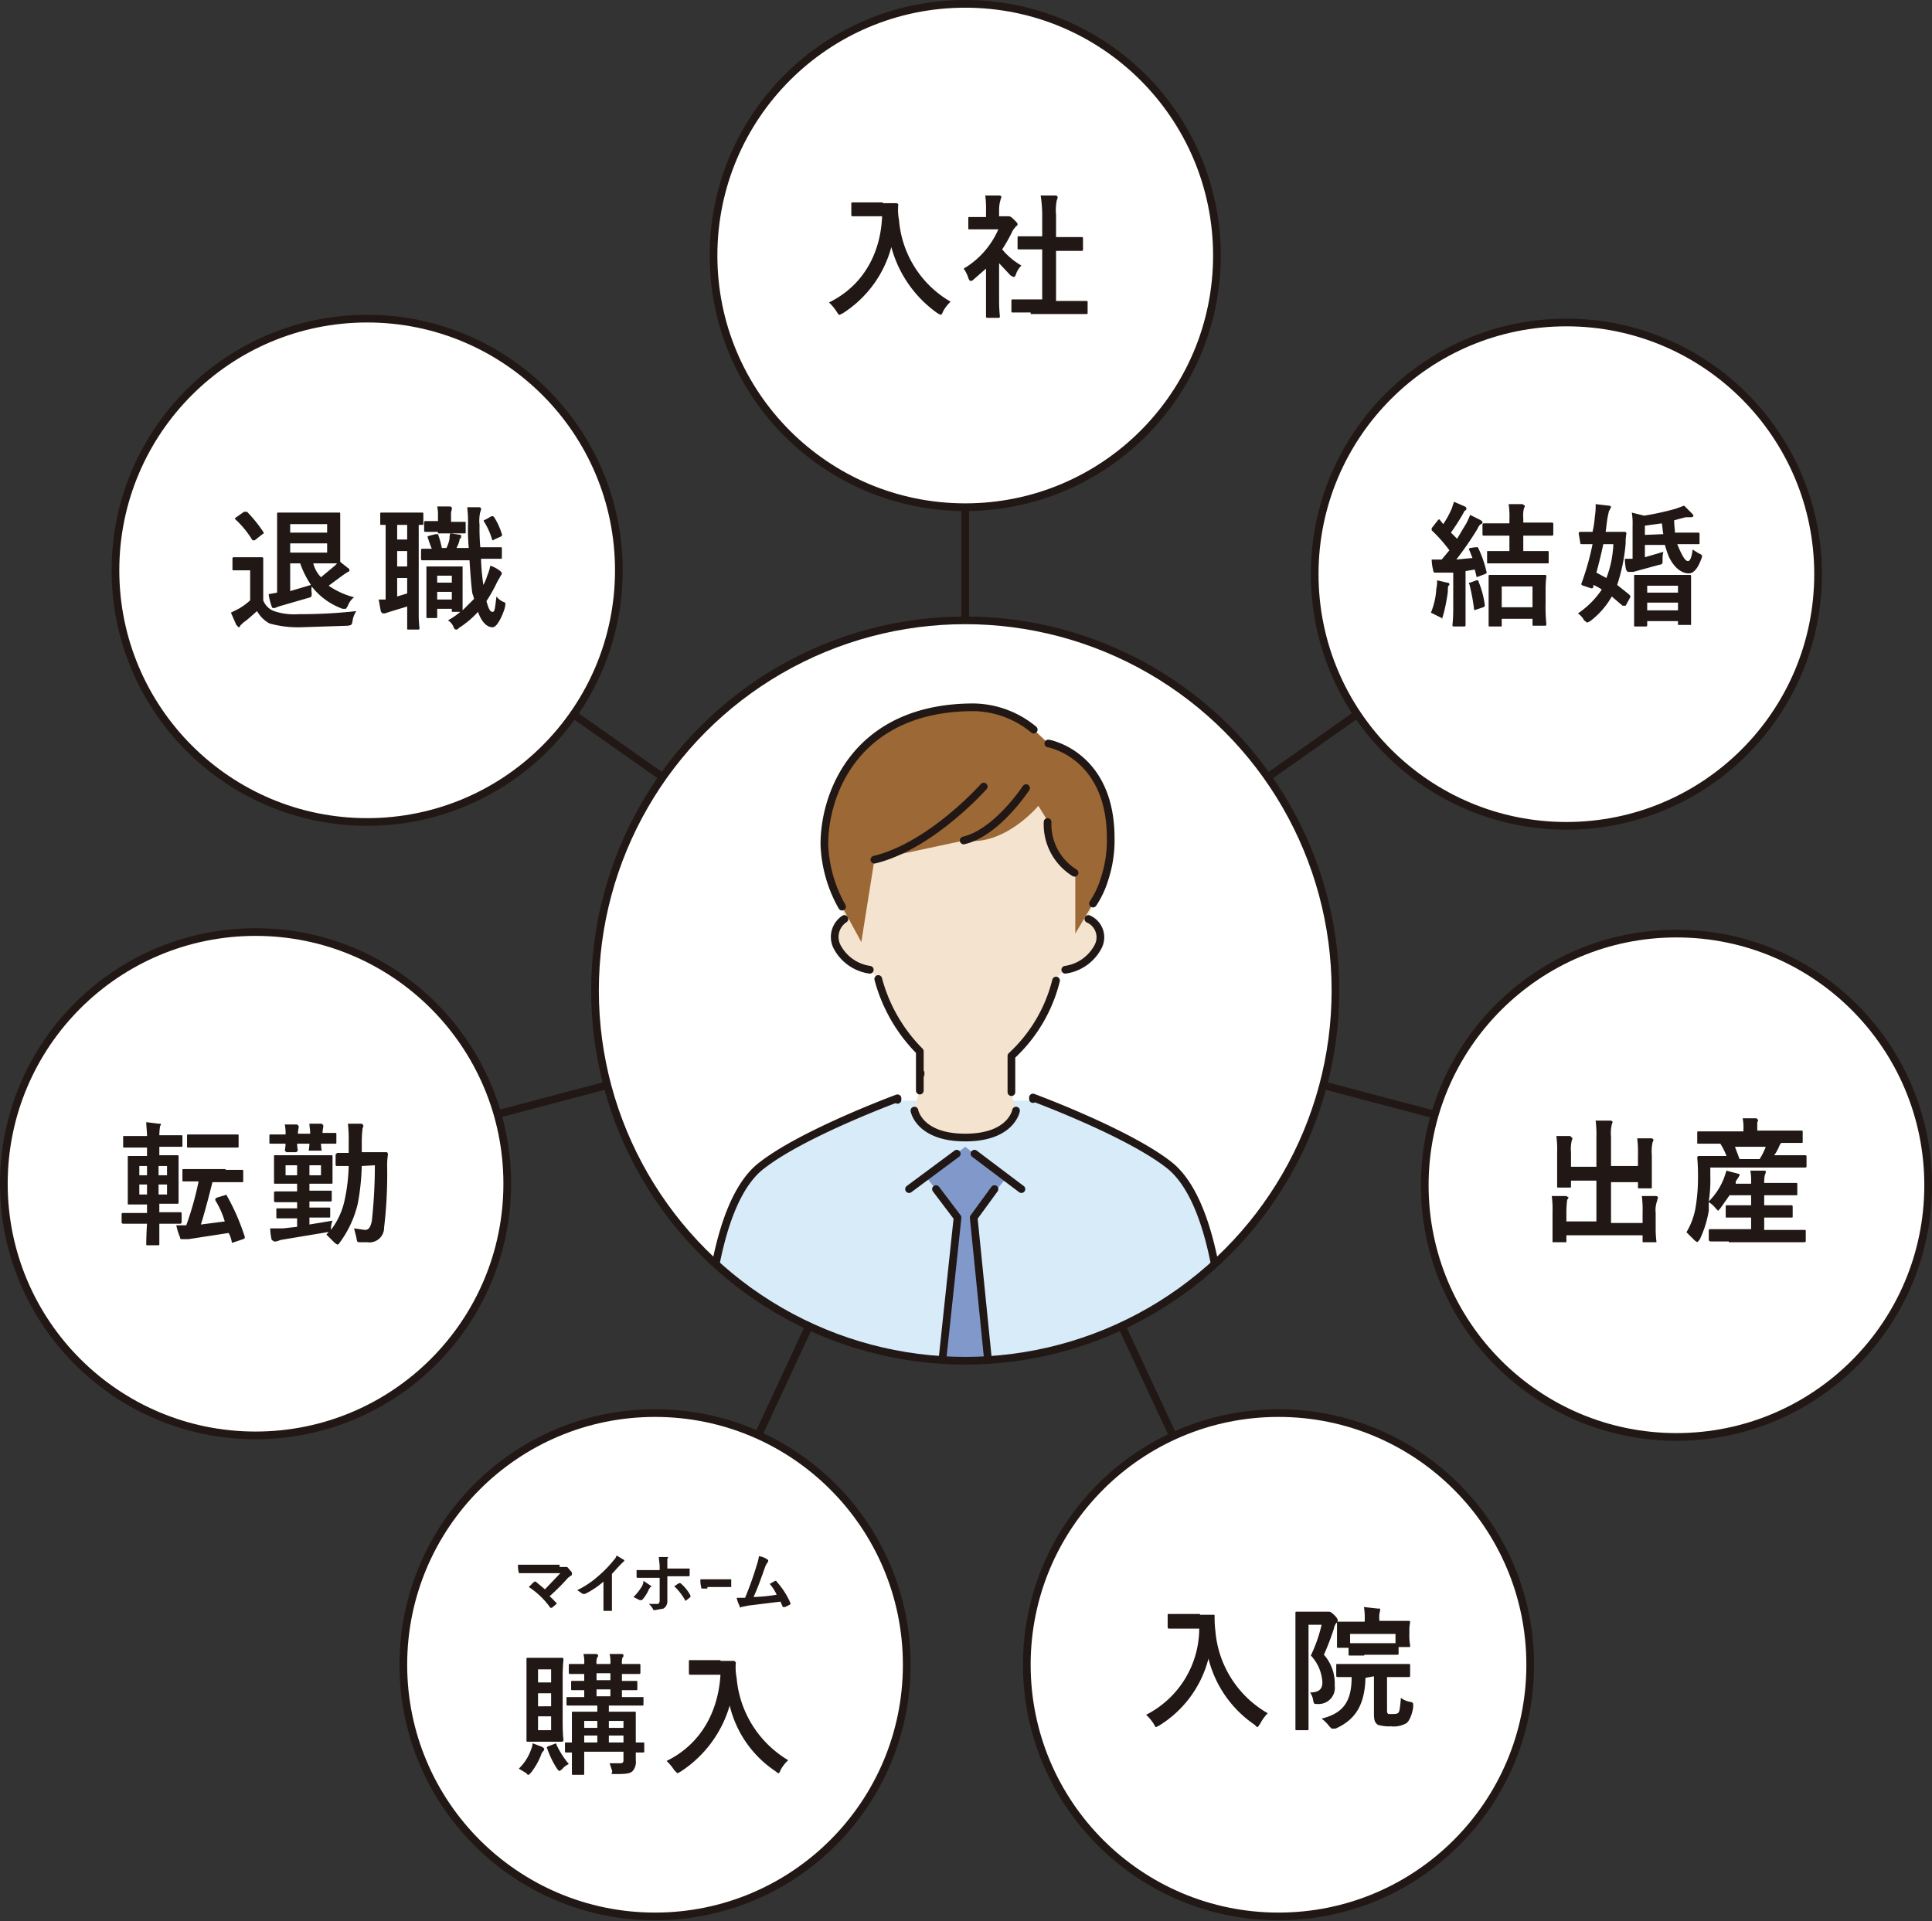 <svg xmlns="http://www.w3.org/2000/svg" viewBox="0 0 251 249.6"><rect x="0" y="0" width="251" height="249.6" fill="#333333" stroke="none"/><defs><style>.a,.c,.j{fill:#fff}.a,.b,.i,.j{stroke:#211815}.a,.i{stroke-miterlimit:10}.b,.i{fill:none}.b,.j{stroke-linecap:round;stroke-linejoin:round}.d{clip-path:url(#a)}.e{fill:#d7ebf9}.f{fill:#f4e3ce}.g{fill:#9c6835}.h{fill:#8099ca}.k{fill:#211815}</style><clipPath id="a" transform="translate(.5 -.2)"><circle class="a" cx="124.9" cy="128.9" r="48.1"/></clipPath></defs><title>ベクトルスマートオブジェクト6</title><path class="b" d="M85.1 215.3l40.3-86.6m40.4 86.6l-40.4-86.6m0-95.5v95.5m78-55l-78 55m-78-55l78 55m-92.3 24.4l92.3-24.4m92.3 24.4l-92.3-24.4"/><circle class="c" cx="125.4" cy="128.7" r="48.1"/><g class="d"><path class="e" d="M91.7 177s.1-20 7.3-25.5c5.4-4.2 17.6-8.7 17.6-8.7v.2h17.6v-.2s12.2 4.5 17.6 8.7c7.2 5.5 7.3 25.5 7.3 25.5z"/><path class="f" d="M142 117.4a12 12 0 0 0 1.5-3.2 16 16 0 0 0 .8-5.3c0-10.9-8.1-12.3-8.1-12.3l-1.9-1.8a12.5 12.5 0 0 0-7.8-2.9c-15.1 0-19.4 11-19.4 17.8a17.6 17.6 0 0 0 2.3 8.1l.3 1.6a2.8 2.8 0 0 0-.9 3.7 5.7 5.7 0 0 0 4.2 2.9l1.1 1.2a20.9 20.9 0 0 0 5.4 9.4v5.1l-.8 2.4s.6 3.5 6.6 3.5 6.6-3.5 6.6-3.5l-.6-2.4V137a19.8 19.8 0 0 0 5.8-9.8l1.2-1.2a5.7 5.7 0 0 0 4.2-2.9 2.6 2.6 0 0 0-1.2-3.7z"/><path class="g" d="M113.6 111.7l-1.7 10.7-2.5-4.6a17.6 17.6 0 0 1-2.3-8.1c0-6.8 4.3-17.8 19.4-17.8a12.5 12.5 0 0 1 7.8 2.9l1.9 1.8s8.1 1.4 8.1 12.3a16 16 0 0 1-.8 5.3 12 12 0 0 1-1.5 3.2l-2.3 3.9v-7.9a7.4 7.4 0 0 1-3.5-6.6l-1.3-2.1s-4.4 5.3-9.6 4.5"/><path class="h" d="M128.4 177.1l-1.9-18.9 4.2-5.1-5.3-4.1-5.1 3.9 4.1 5.3-2 18.8 6 .1z"/><path class="b" d="M116.6 142.9v-.2s-12.2 4.5-17.6 8.7c-7.2 5.4-7.3 25.4-7.3 25.4m67.4 0s-.1-20-7.3-25.5c-5.4-4.2-17.6-8.7-17.6-8.7v.2m-12.6 11.7l2.8 3.7-2 18.8m1.9-27.1l-6.2 4.6m8.5-4.6l6.1 4.6m-4.3 22.6l-1.9-18.9 2.7-3.7m-19.5-35.1a2.8 2.8 0 0 0-.9 3.7 5.7 5.7 0 0 0 4.2 2.9m25.4 0a5.7 5.7 0 0 0 4.2-2.9 2.6 2.6 0 0 0-1.2-3.7m-10 19.9zm-11.9 0zm.1.3v-.2c-.1.1 0 .1 0 .2zm-5.5-12.4a20.9 20.9 0 0 0 5.4 9.4v5.1m11.9.2v-4.7a19.8 19.8 0 0 0 5.8-9.8m-23.6-15.7c7.4-1.8 14.2-9.5 14.2-9.5m-2.6 7c4.3-1 8.1-6.8 8.1-6.8m6.3 11a7.4 7.4 0 0 1-3.5-6.6"/><path class="b" d="M134.3 94.8a12.5 12.5 0 0 0-7.8-2.9c-15.1 0-19.4 11-19.4 17.8a17.6 17.6 0 0 0 2.3 8.1m32.6-.4a12 12 0 0 0 1.5-3.2 16 16 0 0 0 .8-5.3c0-10.9-8.1-12.3-8.1-12.3m-17.4 47.7s.6 3.5 6.6 3.5 6.6-3.5 6.6-3.5"/></g><circle class="i" cx="125.4" cy="128.7" r="48.1"/><circle class="j" cx="125.4" cy="33.2" r="32.7"/><circle class="j" cx="47.7" cy="74.1" r="32.7"/><path class="k" d="M34.2 78a2.4 2.4 0 0 0 1.4 1.4 8.2 8.2 0 0 0 3.2.4 66.3 66.3 0 0 0 7.5-.4 2.9 2.9 0 0 0-.5 1.3c-.1.5-.1.5-.6.6l-6.1.2A13.7 13.7 0 0 1 35 81a4.1 4.1 0 0 1-1.6-1.6c-.6.5-1.2 1.1-1.8 1.5l-.4.4a.2.2 0 0 1-.2.2l-.3-.3-.7-1.6 1-.5a8.3 8.3 0 0 0 1.5-1.1v-3.9h-2.1c-.2 0-.2 0-.2-.2v-1.3c0-.1 0-.2.2-.2H34c.2 0 .2.1.2.2V78zm-2.5-11.5h.4a18.3 18.3 0 0 1 2.1 2.6c.1.2.1.2-.1.3l-1 .8h-.3a12.3 12.3 0 0 0-2.2-2.7c-.1-.1-.1-.2.1-.3zm12.5 4.7V73l1 .8c.2.1.2.2.2.3a.2.2 0 0 1-.2.2l-.6.4-1.9 1.4a10.2 10.2 0 0 0 3.3 1.5 2.4 2.4 0 0 0-.8 1.1c-.2.3-.2.4-.3.4h-.4a8.9 8.9 0 0 1-4-2.9 2.6 2.6 0 0 0 0 .9c0 .5-.1.5-.5.6l-3.8 1.1-.5.2h-.2a.2.2 0 0 1-.2-.2 7.5 7.5 0 0 1-.4-1.6L36 77V66.8c0-.2 0-.2.2-.2h7.9c.1 0 .1 0 .1.2v4.4zm-6.5-3.1v1.1h4.8v-1.1zm4.8 2.5h-4.8v1.2h4.8zm-4.8 6.2l2.7-.8a12.2 12.2 0 0 1-1.4-2.8h-1.3zm3-3.6a4 4 0 0 0 1 1.8l1.8-1.5.3-.3h-3.1zm9.4-5h-.5c-.2 0-.2 0-.2-.2v-1.2c0-.2 0-.2.2-.2h5.2c.2 0 .2 0 .2.2V68c0 .2 0 .2-.2.2h-.4v11.6a14.1 14.1 0 0 0 .1 1.8c0 .2-.1.2-.2.2h-1.2c-.2 0-.2 0-.2-.2v-2.8l-2.3.7-.6.2h-.3l-.2-.2c-.1-.4-.2-1.1-.3-1.6h.9zm2.8 1.9v-1.9h-1.3v1.9zm0 3.5v-2h-1.3v2zm0 1.5h-1.3v2.4l1.3-.4zm9.6-2.3a26.9 26.9 0 0 0 .3 3.2 6.1 6.1 0 0 0 .5-1.2 6.5 6.5 0 0 0 .4-1.3 4.2 4.2 0 0 1 1.3.7c.1.1.2.2.2.3s-.1.2-.2.4l-.4.7a20.1 20.1 0 0 1-1.4 2.5c.3 1.1.5 1.4.8 1.4s.3-.5.5-2a2.2 2.2 0 0 0 .9.7c.3.1.3.2.2.7s-.9 2.6-1.6 2.6-1.4-.6-1.9-2a12.1 12.1 0 0 1-2.5 2.1.4.4 0 0 1-.3.2c-.2 0-.3-.1-.4-.4a1.9 1.9 0 0 0-.7-.8 9.1 9.1 0 0 0 1.6-1.1h-1c-.1 0-.1 0-.1-.2v-.2h-1.9v1c0 .2 0 .2-.2.2h-1c-.2 0-.2 0-.2-.2v-6.5h4.7v5.7l1.5-1.5c-.1-.2-.1-.4-.2-.6s-.3-2.7-.4-4.4h-6.1c-.1 0-.2 0-.2-.2v-1.1c0-.2.1-.2.2-.2h1.2a12.1 12.1 0 0 1-.5-1.4c-.1-.2-.1-.2.2-.3l.8-.2h.3a12.1 12.1 0 0 1 .5 1.8h.6a4.2 4.2 0 0 0 .4-1.2 2 2 0 0 1 .1-.7l1.4.2v.4c-.2.1-.2.2-.2.3a4.2 4.2 0 0 1-.4 1h1.6a26.2 26.2 0 0 1-.1-2.9 16.3 16.3 0 0 0-.1-2.4h1.5c.2 0 .3.1.3.2a.8.8 0 0 1-.1.4 5 5 0 0 0-.1 1.7 27.1 27.1 0 0 0 .1 2.9H65c.2 0 .2 0 .2.2v1.1c0 .2 0 .2-.2.2h-2.5zm-5.6-3.7h-1.6c-.1 0-.2 0-.2-.2v-1c0-.2.1-.2.2-.2h1.6v-.6a5.3 5.3 0 0 0-.1-1.3h1.6c.2 0 .3.1.3.2v.2a1.9 1.9 0 0 0-.1.8v.8h1.7c.2 0 .2 0 .2.2v1.1c0 .2 0 .2-.2.2h-3.4zm-.1 5.7v.9h1.9v-.9zm1.9 3.1v-1h-1.9v1zm5.1-10.8c.2-.1.3 0 .4.1a8.8 8.8 0 0 1 1 2.2c.1.1 0 .2-.1.3l-.9.4c-.2.2-.2.1-.3-.1a9 9 0 0 0-1-2.2c-.1-.2-.1-.2.2-.3z"/><circle class="j" cx="203.5" cy="74.6" r="32.7"/><circle class="j" cx="217.8" cy="154" r="32.7"/><circle class="j" cx="166.1" cy="216.3" r="32.7"/><circle class="j" cx="85.1" cy="216.3" r="32.7"/><circle class="j" cx="33.2" cy="153.8" r="32.7"/><path class="k" d="M114.7 26.4h1.7c.2 0 .3.1.3.2a7 7 0 0 0 .1 2 13.5 13.5 0 0 0 6.7 10.6 4.9 4.9 0 0 0-1 1.3c-.1.3-.2.4-.3.4l-.4-.2a15.4 15.4 0 0 1-6-8.6 14.7 14.7 0 0 1-6.3 8.6l-.4.2c-.2 0-.2-.1-.4-.4a6.3 6.3 0 0 0-1-1.2c4.3-2.1 6.7-6.2 6.9-11.2h-3.8c-.2 0-.2-.1-.2-.2v-1.4c0-.2 0-.2.2-.2h3.9zm13.4 8.5l-1.6 1.4c-.2.2-.3.2-.4.2s-.2-.1-.3-.4a4.5 4.5 0 0 0-.6-1.2 11 11 0 0 0 4.5-5.1H126c-.2 0-.2 0-.2-.2v-1.2c0-.2 0-.2.2-.2h2.1v-.7a12.8 12.8 0 0 0-.1-2.1h1.8c.2 0 .3.1.3.2s-.1.2-.1.3-.2.5-.2 1.4v.8h1.3c.1 0 .3.1.6.4s.5.5.5.6 0 .2-.2.3l-.4.5a20.1 20.1 0 0 1-1.4 2.5 9 9 0 0 0 2.5 2.1 3 3 0 0 0-.7 1.1c-.1.3-.2.4-.3.4l-.4-.2-1.5-1.6V39c0 1.3.1 2 .1 2.1s0 .2-.2.2h-1.4c-.2 0-.2-.1-.2-.2v-6.2zm5.8 5.7h-2.3c-.2 0-.2 0-.2-.2v-1.3c0-.2 0-.2.2-.2h3.8v-6.5h-3c-.2 0-.2 0-.2-.2v-1.3c0-.2 0-.2.2-.2h3V28a17.2 17.2 0 0 0-.2-2.6h1.9c.2 0 .3.1.3.2a.8.8 0 0 1-.1.4 6.3 6.3 0 0 0-.1 1.9v2.9h3.3c.1 0 .2 0 .2.2v1.4c0 .2-.1.2-.2.2h-3.3v6.5h3.9c.2 0 .2 0 .2.2v1.3c0 .2 0 .2-.2.2h-7.2zm57.8 30.5h.3a14.5 14.5 0 0 1 1.1 3.1c.1.3 0 .3-.2.4l-.8.3c-.2.1-.3.1-.3-.1l-.2-.8-1.2.2v7c0 .1 0 .2-.2.2h-1.3c-.2 0-.2-.1-.2-.2a20.7 20.7 0 0 0 .1-2.3v-4.5h-2.4c-.1 0-.2-.1-.2-.3a5.9 5.9 0 0 1-.2-1.4h1.3l1-1.2a19.4 19.4 0 0 0-2.3-2.6v-.2c0-.1 0-.1.1-.2l.7-.9c.1-.1.2-.2.3 0l.4.5a12.8 12.8 0 0 0 1.1-2l.3-.9 1.4.6c.2.1.2.2.2.3s0 .2-.1.2-.2.2-.3.4a27.2 27.2 0 0 1-1.6 2.5l.8.8 1.2-2a11.7 11.7 0 0 0 .5-1.1l1.4.7.2.2c0 .2 0 .2-.2.3s-.3.3-.5.7a43.9 43.9 0 0 1-2.7 3.9l2.1-.2-.4-1c-.1-.2-.1-.2.1-.3zm-5.1 5.4a4.1 4.1 0 0 0 .1-1.1l1.3.3c.2 0 .3.1.3.2s0 .1-.1.2-.1.4-.1.7-.3 2.1-.6 3.1-.1.4-.2.4l-.4-.2-1-.5a9.4 9.4 0 0 0 .7-3.1zm5.2-1.1c.2 0 .3 0 .3.2a11.9 11.9 0 0 1 .8 3c0 .2 0 .2-.2.3l-.9.3c-.3.1-.3.1-.3-.1a26.1 26.1 0 0 0-.6-3.2c-.1-.1-.1-.2.1-.2zm3.7-2.2h-2.2c-.1 0-.1 0-.1-.2v-1.2c0-.2 0-.2.1-.2h2.8v-2h-3.3c-.2 0-.2-.1-.2-.2v-1.2c0-.1 0-.2.2-.2h3.3v-.5a11.5 11.5 0 0 0-.1-2h1.8l.3.2a.4.4 0 0 1-.1.3 3.8 3.8 0 0 0-.1 1.3v.6h3.7c.2 0 .2.1.2.2v1.3c0 .1 0 .2-.2.2h-3.7v2h3.1c.2 0 .2 0 .2.2V73c0 .2 0 .2-.2.2h-5.5zm-1.9 8.2c-.2 0-.2 0-.2-.2v-6.3c0-.2 0-.2.2-.2h7.1c.1 0 .2 0 .2.2a13.3 13.3 0 0 0-.1 1.7v1.6a22.9 22.9 0 0 0 .1 2.9c0 .2-.1.2-.2.2h-1.4c-.2 0-.2 0-.2-.2v-.7h-4v.8c0 .2 0 .2-.2.2zm1.5-2.5h4v-2.7h-4zm10-9.6a.2.2 0 0 1 .2-.2h1.6a13.8 13.8 0 0 0 .3-2 8.1 8.1 0 0 0 .1-1.6l1.7.2c.2 0 .3.1.3.2l-.2.4c-.1.1-.1.3-.2.7s-.2 1.4-.3 2.1h2.4c.2 0 .3.1.3.2a6.6 6.6 0 0 0-.1 1.3 23.3 23.3 0 0 1-1.1 5.4l1.5 1.2.2.2v.2l-.6 1.1h-.4l-1.4-1.2a10.6 10.6 0 0 1-2.8 3.2l-.4.2-.4-.3a2.4 2.4 0 0 0-.8-.9 11.4 11.4 0 0 0 3.1-3.1 6 6 0 0 0-1.1-.6v.2c0 .2-.1.3-.4.2l-.9-.3c-.3-.1-.3-.2-.2-.4a34.7 34.7 0 0 0 1.4-5h-1.4c-.1 0-.2 0-.2-.2zm3.2 1.4c-.3 1.4-.6 2.6-.9 3.7l1.3.7a13.7 13.7 0 0 0 .9-4.4zm5.4 1.7l2.4-.7a3.4 3.4 0 0 0-.1 1c0 .6 0 .6-.5.7l-3.3.9h-.7c-.1 0-.1-.1-.2-.2s-.2-1-.2-1.5h1v-4.3a8.6 8.6 0 0 0-.1-1.7l1.6.4a36.2 36.2 0 0 0 4.1-.9l1.1-.4 1 1c.1.1.2.2.2.3s-.1.2-.3.2h-.7l-1.5.4c0 .6.1 1.2.1 1.6h3c.1 0 .2 0 .2.2v1.1c0 .2 0 .2-.2.2h-2.7l.3.7c.5 1.1.8 1.5 1.1 1.5s.5-.6.6-1.5l.8.5c.5.2.5.3.3.8s-.7 1.8-1.6 1.8-1.9-.7-2.6-2.2a13.1 13.1 0 0 1-.5-1.5h-2.6zm-1.3 9c-.1 0-.1 0-.1-.2v-6.3c0-.2 0-.2.1-.2h7.1c.2 0 .2 0 .2.2v6.3H218v-.5h-4v.5c0 .2-.1.2-.2.2zm3.7-12c-.1-.4-.1-.9-.2-1.4l-2.2.3v1.2zM214 77h4v-.9h-4zm4 2.3v-1h-4v1zm-5.2 70.8a13.5 13.5 0 0 0-.1-2.2h1.8c.2 0 .3.1.3.2a.4.4 0 0 1-.1.3 5.8 5.8 0 0 0-.1 1.7v4.1c0 .2 0 .2-.1.2H213c-.2 0-.2 0-.2-.2v-.6h-3.5v5.3h4.1v-1.3a14.1 14.1 0 0 0-.1-2.2h1.8c.2 0 .3.1.3.2s-.1.2-.1.4a3.5 3.5 0 0 0-.2 1.6v2.1a12.6 12.6 0 0 0 .1 1.6c0 .1 0 .1-.2.1h-1.4c-.2 0-.2 0-.2-.1v-.8h-9.9v.9h-1.8v-3.9a12.8 12.8 0 0 0-.1-2.1h1.9l.3.2-.2.3a14.2 14.2 0 0 0-.1 1.5v1.3h3.9v-5.3h-3.3v.7c0 .2 0 .2-.2.2h-1.4c-.2 0-.2 0-.2-.2v-4.3a14.1 14.1 0 0 0-.1-2.2h1.8l.3.3c0 .1-.1.2-.1.3a4.6 4.6 0 0 0-.1 1.5v1.9h3.3v-3.8a14.1 14.1 0 0 0-.1-2.2h1.9c.2 0 .3.1.3.2s-.1.2-.1.3a5 5 0 0 0-.1 1.6v3.8h3.5zm11.8 11.2h-2.3c-.2 0-.3-.1-.3-.2v-1.2c0-.2.1-.2.3-.2h5.2v-1.5h-3.2c-.1 0-.1 0-.1-.2v-1.2c0-.1 0-.2.1-.2h3.2v-1.3h-2.8l-1.2 1.7c-.2.2-.2.3-.3.3l-.3-.3a3.2 3.2 0 0 0-.9-.8v1.1a13.9 13.9 0 0 1-1.2 3.8l-.3.3-.3-.2-1.1-1.1a9.3 9.3 0 0 0 1.2-3.3 24.1 24.1 0 0 0 .3-4c0-1.6-.1-2.3-.1-2.4a.2.2 0 0 1 .2-.2h3.6a8 8 0 0 0-.8-1.6h-2.8c-.2 0-.2 0-.2-.2v-1.2c0-.2 0-.2.2-.2h5.8v-.2a6.2 6.2 0 0 0-.1-1.5h1.8l.2.2a.4.4 0 0 1-.1.3v1.1h5.7c.2 0 .2 0 .2.2v1.2c0 .2 0 .2-.2.2h-2.6l-.2.3a5.4 5.4 0 0 1-.7 1.3h4c.2 0 .2.1.2.2v1.2c0 .1 0 .2-.2.2h-12.3v1.1a18.3 18.3 0 0 1-.2 3.3 8.7 8.7 0 0 0 2-3.1l.3-.9 1.5.4c.2 0 .2.1.2.2s-.1.1-.1.2l-.4.6v.3h2v-.2a6.6 6.6 0 0 0-.1-1.5h1.8c.1 0 .2 0 .2.1s0 .3-.1.4a4.1 4.1 0 0 0-.1.9v.2h4.2c.1 0 .1.1.1.2v1.2c0 .2 0 .2-.1.2h-4.2v1.3h3.5c.2 0 .2.1.2.2v1.2c0 .2 0 .2-.2.2h-3.5v1.6h5.2c.2 0 .2 0 .2.2v1.2c0 .1 0 .2-.2.2h-9.8zm.8-12.3l.6 1.6h2.6a8 8 0 0 0 .8-1.6zm-69.5 60.8h1.7c.2 0 .2 0 .2.2a13.4 13.4 0 0 0 .1 1.9 13.6 13.6 0 0 0 6.8 10.7 5.6 5.6 0 0 0-1 1.4c-.2.2-.2.4-.4.4l-.3-.3a14.7 14.7 0 0 1-6-8.6 14.4 14.4 0 0 1-6.4 8.7l-.4.2c-.1 0-.2-.2-.3-.4a6.3 6.3 0 0 0-1-1.2 12.6 12.6 0 0 0 6.9-11.2h-3.9c-.2 0-.2-.1-.2-.2v-1.5c0-.2 0-.2.2-.2h4zm16.2-.4h.6c.1 0 .3.1.7.5s.4.6.4.7-.1.2-.2.3a1.5 1.5 0 0 0-.3.7 34.2 34.2 0 0 1-1.3 3.4 5.6 5.6 0 0 1 1.4 4 2.1 2.1 0 0 1-2.2 2.4c-.5 0-.5 0-.6-.5a2.3 2.3 0 0 0-.4-1c1.1 0 1.6-.4 1.6-1.3a5.5 5.5 0 0 0-1.5-3.5 19 19 0 0 0 1.4-4H170v13.5c0 .2 0 .2-.2.2h-1.3c-.2 0-.2 0-.2-.2v-15c0-.2 0-.2.2-.2h3.6zm5.3 8.6c-.1 3.4-1.2 5.4-3.9 6.6h-.5l-.3-.3a4.7 4.7 0 0 0-1-1c2.8-.7 3.9-2.2 3.9-5.4h-1.8c-.2 0-.2-.1-.2-.2v-1.3c0-.2 0-.2.2-.2h9.2c.2 0 .2 0 .2.2v1.3c0 .1 0 .2-.2.2h-2.8v4.2c0 .4 0 .5.2.6h.6c.5 0 .6-.1.7-.2s.2-.6.3-1.9a2.7 2.7 0 0 0 1.1.5c.5.1.5.1.5.6s-.4 1.9-.9 2.2a3.3 3.3 0 0 1-2 .4 4.9 4.9 0 0 1-1.7-.2c-.4-.3-.5-.6-.5-1.5v-4.8zm-.2-2.9h-1.8c-.2 0-.2 0-.2-.2v-.8h-1.3c-.2 0-.2 0-.2-.2v-3c0-.1 0-.2.2-.2h3.4v-.2a8.6 8.6 0 0 0-.1-1.7l1.8.2h.3v.3a2.8 2.8 0 0 0-.1 1.1v.2h3.8c.2 0 .2.1.2.2a5.4 5.4 0 0 0-.1.8v.6a7.9 7.9 0 0 0 .1 1.6c0 .2 0 .2-.2.2h-1.3v.8c0 .2 0 .2-.2.2h-4.2zm-1.8-1.6h5.9v-1.2h-5.9zm-102.7-9.9h1l.6.7v.2c0 .1 0 .2-.1.2l-.4.3a27.2 27.2 0 0 1-2.4 2.4 6 6 0 0 1 .8.8h.1v.2l-.6.5h-.2a10.3 10.3 0 0 0-2.8-2.7l.6-.6a.1.1 0 0 0 .1-.1h.2l1.2 1 2-2.1h-5.3c-.1 0-.1 0-.1-.1a3.1 3.1 0 0 1-.1-1h5.4zm6.8 3.9v1.8h-1.1v-3.8a11.1 11.1 0 0 1-2.4 1.6h-.3l-.7-.5a11.5 11.5 0 0 0 2.7-1.8 15.3 15.3 0 0 0 1.8-1.8c.3-.4.5-.5.6-.9l1 .6c0 .1 0 .2-.1.2l-.5.5-1 1.1zm5-1.5c.1 0 .1.1.1.2h-.1l-.2.3a4.8 4.8 0 0 1-.9 1.4h-.3l-.8-.4a6.7 6.7 0 0 0 1.1-1.4 1.4 1.4 0 0 0 .2-.7zm1.2-2.4c0-.5-.1-.9-.1-1.3h1.2c0 .1 0 .1-.1.2v1.3h2.8c.1 0 .1 0 .1.1v.7c0 .1 0 .2-.1.2h-2.8v3.3a1.1 1.1 0 0 1-.5.9l-1.1.2h-.2a2.4 2.4 0 0 0-.6-.8h1.2a.5.5 0 0 0 .2-.4v-3h-2.9c-.1 0-.1-.1-.1-.2v-.8h3zm2.5 2.1h.2a5.3 5.3 0 0 1 1.3 1.6v.2l-.5.4a.1.1 0 0 0-.1.1.1.1 0 0 1-.1-.1 7.9 7.9 0 0 0-1.4-1.8zm3.7.7h-.7c-.1 0-.1-.1-.1-.2a2.8 2.8 0 0 1-.1-1h4v1h-3.1zm7.9-3.7v.2a2.5 2.5 0 0 0-.4.7c-.5 1.4-.9 2.6-1.5 3.9a21.6 21.6 0 0 0 3-.3 5.5 5.5 0 0 0-.9-1.4l.7-.4c.1 0 .2 0 .2.1a10.3 10.3 0 0 1 1.8 2.8c0 .1 0 .1-.1.2l-.6.3h-.3l-.3-.7-4.1.5-1 .2c-.1.1-.2.1-.2-.1a5.3 5.3 0 0 1-.4-1.1h1.1a42.9 42.9 0 0 0 1.5-4.2 7 7 0 0 0 .3-1.2 2.3 2.3 0 0 1 1.2.5zM69 227.3a2.4 2.4 0 0 0 .2-.8l1.3.5.2.2a.4.4 0 0 1-.1.3 1.1 1.1 0 0 0-.3.5 8.9 8.9 0 0 1-1.3 2.3l-.3.3c-.1 0-.2 0-.3-.2l-1-.6a6.3 6.3 0 0 0 1.6-2.5zm2.5-11.9H73c.1 0 .2 0 .2.2s-.1.8-.1 2.3v5.8c0 1.6.1 2.3.1 2.4s-.1.2-.2.2h-4.4c-.2 0-.2 0-.2-.2v-10.5c0-.2 0-.2.2-.2h2.9zm-1.6 3.2h1.7v-1.7h-1.7zm1.7 3.1V220h-1.7v1.7zm0 1.3h-1.7v1.8h1.7zm.4 3.6c.2-.1.3-.1.3.1a11.7 11.7 0 0 0 1.6 2.5 2.4 2.4 0 0 0-.9.7l-.3.2c-.1 0-.2-.1-.4-.4a11.5 11.5 0 0 1-1.2-2.5c-.1-.1-.1-.2.1-.3zm11.7.9c0 .2 0 .2-.2.2h-.9v1a1.8 1.8 0 0 1-.4 1.4c-.3.3-.7.4-2 .4s-.5 0-.7-.5l-.3-.9h1.3c.4 0 .5-.1.5-.4v-1.1h-5.1v2.8c0 .2 0 .2-.2.2h-1.2c-.2 0-.2 0-.2-.2v-2.7h-.7c-.2 0-.2 0-.2-.2v-.9c0-.2 0-.2.2-.2h.7v-3.8c0-.2 0-.2.2-.2h3.1v-.8h-3.8c-.2 0-.2 0-.2-.2v-.9h2.3v-.9h-1.5c-.2 0-.2 0-.2-.2v-.8c0-.2 0-.2.2-.2h1.5v-.9h-1.8c-.2 0-.2-.1-.2-.2v-.9c0-.2 0-.2.2-.2h1.8a4.5 4.5 0 0 0-.1-1.3h1.6c.2 0 .3.1.3.2s0 .2-.1.2a2 2 0 0 0-.1.9h1.8a4.5 4.5 0 0 0-.1-1.3h1.6a.2.2 0 0 1 .2.2c0 .1 0 .2-.1.2a2 2 0 0 0-.1.9H83c.2 0 .2 0 .2.2v.9c0 .1 0 .2-.2.2h-2.2v.9h1.8c.2 0 .2 0 .2.2v.8c0 .2 0 .2-.2.2h-1.8v.9h2.8v.9c0 .2 0 .2-.2.2h-4.3v.8h3.3c.2 0 .2 0 .2.2v3.8h.9c.2 0 .2 0 .2.2zm-6.1-3v-.9h-1.7v.9zm0 1.9v-.9h-1.7v.9zm1.7-8.1v-.9h-1.8v.9zm0 2.1v-.9h-1.8v.9zm-.2 3.2v.9H81v-.9zm1.9 2.8v-.9h-1.9v.9zm12.6-10.6h1.8l.2.2a7 7 0 0 0 .1 2 13.8 13.8 0 0 0 6.7 10.7 4.9 4.9 0 0 0-1 1.3c-.1.3-.2.4-.3.4l-.4-.3a14.2 14.2 0 0 1-5.9-8.5 15.3 15.3 0 0 1-6.4 8.6l-.4.2-.4-.4a6.3 6.3 0 0 0-1-1.2c4.3-2.1 6.7-6.2 7-11.2h-3.9c-.2 0-.2-.1-.2-.2v-1.5c0-.2 0-.2.2-.2h3.9zM18.1 159H16a.2.2 0 0 1-.2-.2v-1c0-.2.1-.2.2-.2h3.1v-1.1h-2.3c-.2 0-.2 0-.2-.2v-5.9c0-.2 0-.2.2-.2h2.3v-1.1h-3c-.1 0-.1 0-.1-.2v-1.1c0-.2 0-.2.1-.2h3c0-.7-.1-1.2-.1-1.8l1.6.2h.3a.4.4 0 0 1-.1.3 8.4 8.4 0 0 0-.1 1.2h2.8c.2 0 .2 0 .2.2v1.1c0 .2 0 .2-.2.2h-2.8v1.1H23c.2 0 .2 0 .2.2v5.9c0 .2 0 .2-.2.2h-2.3v1.1h2.7c.1 0 .2 0 .2.2v1.1a.2.2 0 0 1-.2.2h-2.7v2.6c0 .2 0 .2-.2.2h-1.3c-.2 0-.2 0-.2-.2s0-1 .1-2.6zm1-6.3v-1.2h-1v1.2zm0 2.5v-1.3h-1v1.3zm1.5-3.7v1.2h1.1v-1.2zm1.1 2.4h-1.1v1.3h1.1zm7.6-1.9h2.1c.2 0 .2 0 .2.2v1.2c0 .2 0 .2-.2.2h-3.8c-.5 2-1 3.9-1.5 5.5l3.1-.4A11.1 11.1 0 0 0 28 156c-.1-.2 0-.3.2-.4l1-.3c.2-.1.2-.1.3.1a28.3 28.3 0 0 1 2.3 5.3c0 .2 0 .2-.2.3l-1.2.4c-.2.1-.3.1-.3-.1a3.6 3.6 0 0 0-.4-1.1l-5.2.8h-.9c-.1 0-.2 0-.2-.2a9.8 9.8 0 0 1-.5-1.6h1.3a40.5 40.5 0 0 0 1.6-5.7h-1.9c-.2 0-.2 0-.2-.2v-1.2c0-.2 0-.2.2-.2h5.4zm-.4-4.6h1.9c.2 0 .2 0 .2.2v1.3c0 .2 0 .2-.2.2h-6.3c-.2 0-.2 0-.2-.2v-1.3c0-.2 0-.2.2-.2h4.4zm6.1.2c0-.2 0-.2.2-.2h1.9a5.7 5.7 0 0 0-.1-1.3h1.6l.2.2v.2a5.4 5.4 0 0 0-.1.8h1.6c0-.5-.1-.9-.1-1.3h1.6l.2.2v.2a5.4 5.4 0 0 0-.1.8h1.6c.2 0 .2 0 .2.2v1c0 .2 0 .2-.2.2h-1.8a5.5 5.5 0 0 0 .1.9h-1.7a5.5 5.5 0 0 0 .1-.9h-1.6a5.5 5.5 0 0 0 .1.9l-.2.2h-1.3l-.2-.2a5.5 5.5 0 0 0 .1-.9h-1.9c-.2 0-.2 0-.2-.2zm12 3.9a30.8 30.8 0 0 1-.5 4.8 13.8 13.8 0 0 1-2.4 5.2c-.1.2-.2.2-.3.2l-.3-.2-1.1-1.1.3-.3h-.2l-6 1-.6.2h-.3l-.3-.2a7.7 7.7 0 0 1-.2-1.5h1.7l1.8-.2v-1.1h-2.5c-.2 0-.2 0-.2-.2v-.9c0-.2 0-.2.2-.2h2.5v-.8h-2.7c-.2 0-.3 0-.3-.2v-1c0-.2.1-.2.3-.2h2.7v-1h-2.9c-.1 0-.1 0-.1-.2v-3.3c0-.2 0-.2.1-.2H43c.2 0 .2 0 .2.2v3.3c0 .2 0 .2-.2.2h-2.8v.9h2.7c.2 0 .2 0 .2.2v1c0 .2 0 .2-.2.2h-2.7v.8h2.5c.2 0 .2 0 .2.2v.9c0 .2 0 .2-.2.2h-2.5v.9l3-.5a2.9 2.9 0 0 0-.2.9v.3a9.7 9.7 0 0 0 1.8-4 23.1 23.1 0 0 0 .5-4.3h-1.5c-.1 0-.2 0-.2-.2V150l.2-.2h1.5v-1.4a17.7 17.7 0 0 0-.1-2.4H47l.2.2a.6.6 0 0 1-.1.4c0 .2-.1.7-.1 1.8v1.3h3.2c.1 0 .2.1.2.3a9.7 9.7 0 0 0-.1 1.7 58.5 58.5 0 0 1-.4 7.8 1.9 1.9 0 0 1-2.2 1.9h-.9c-.4 0-.4 0-.5-.6l-.3-1.2 1.4.2c.5 0 .7-.3.9-1.1a66.2 66.2 0 0 0 .4-7.3zm-8.4 1.2v-1.3h-1.5v1.3zm3.1-1.3h-1.5v1.3h1.5z"/></svg>